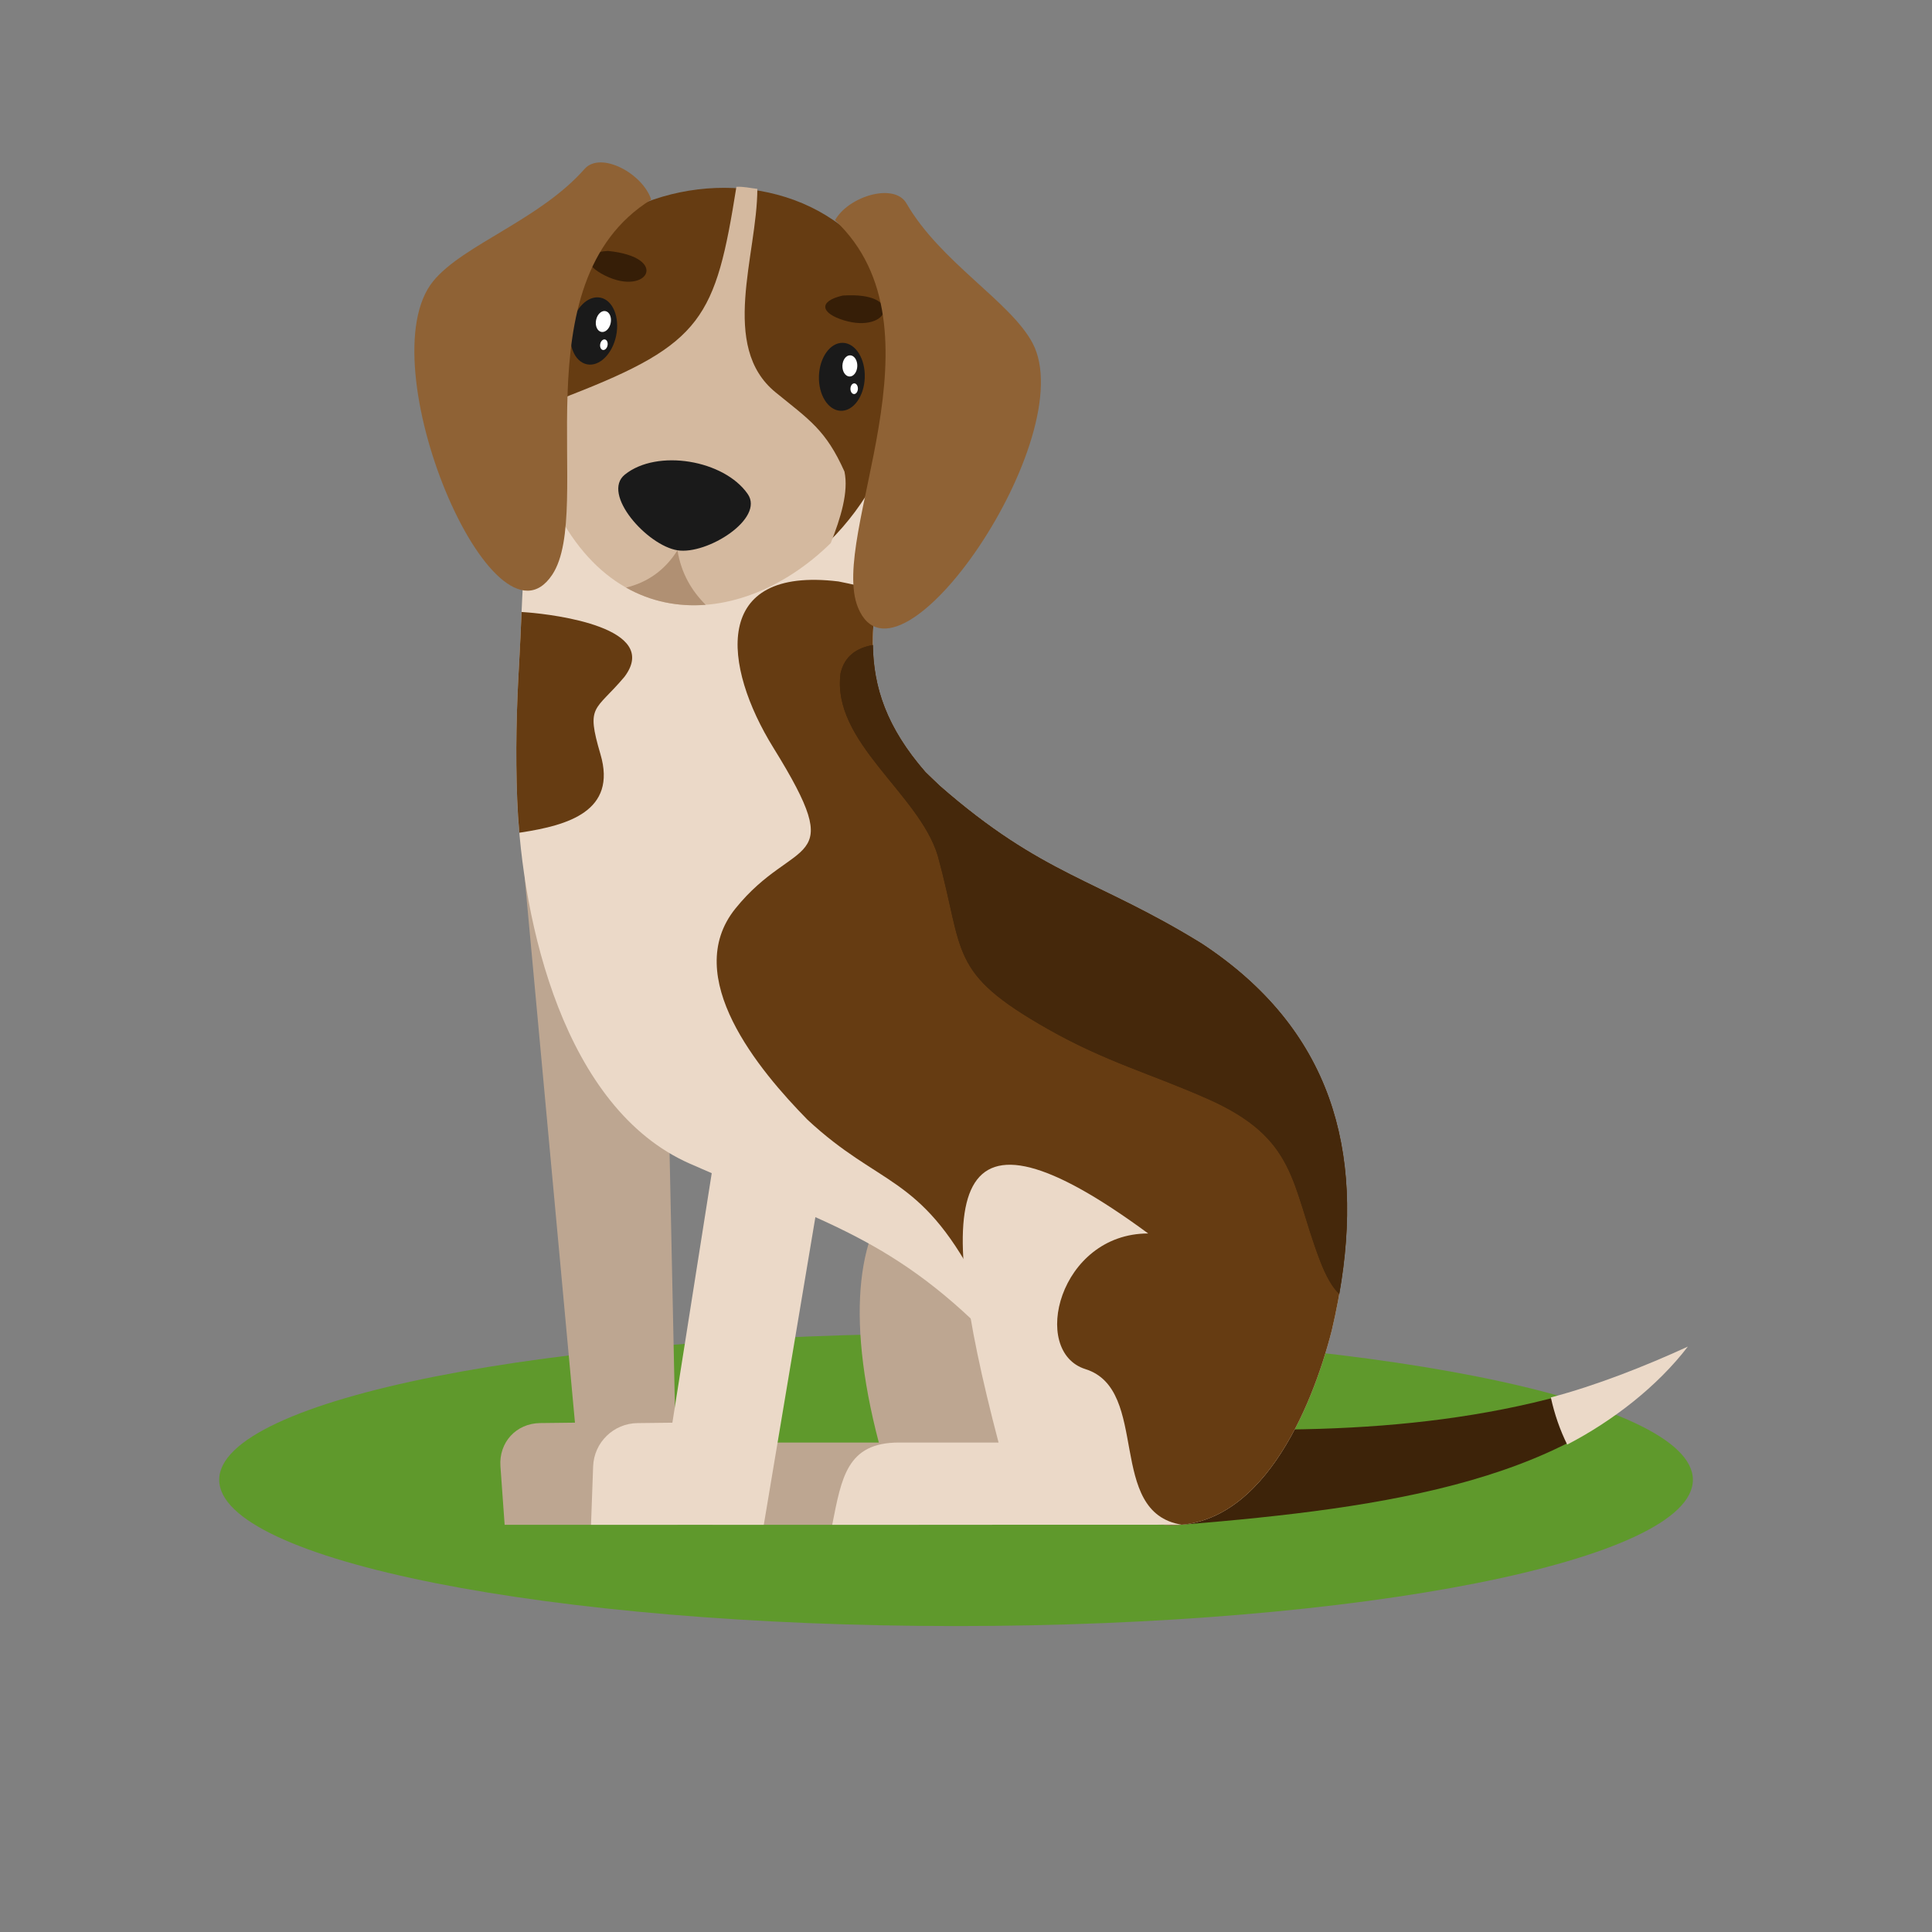 <?xml version="1.0" encoding="UTF-8"?>
<svg version="1.1" viewBox="0 0 880 880" xmlns="http://www.w3.org/2000/svg">
<rect x="0" y="0" width="880" height="880" fill="#808080" stroke="none"/>
<defs>
<clipPath id="a">
<path d="m0 660h660v-660h-660z"/>
</clipPath>
</defs>
<g transform="matrix(1.333 0 0 -1.333 0 880)">
<g clip-path="url(#a)">
<g transform="translate(326.68 104.54)">
<path d="m0 0c138.68 0 251.78 22.453 251.78 49.978 0 27.527-113.1 49.977-251.78 49.977s-251.78-22.45-251.78-49.977c0-27.525 113.1-49.978 251.78-49.978" fill="#5f992c" fill-rule="evenodd"/>
</g>
<g transform="translate(403.81 139.17)">
<path d="M 0,0 C 70.15,5.729 136.646,15.198 169.961,58.6 118.212,34.857 61.998,30.886 4.414,32.988 2.942,21.993 1.47,10.995 0,0" fill="#3d2309" fill-rule="evenodd"/>
</g>
<g transform="translate(535.51 166.55)">
<path d="M 0,0 C 15.705,8.146 30.824,19.921 41.233,33.482 26.501,26.724 9.765,20.141 -5.585,16.114 -4.34,10.359 -2.442,4.942 0,0" fill="#ebd9c8" fill-rule="evenodd"/>
</g>
<g transform="translate(227.71 317.72)">
<path d="m0 0 3.758-178.57h-59.033l-1.434 19.953c-0.588 8.193 5.379 14.7 13.565 14.798l11.901 0.138-17.178 186.16z" fill="#bda691" fill-rule="evenodd"/>
</g>
<g transform="translate(386.08 238.69)">
<path d="m0 0c-68.582 50.444-108.85 16.408-85.789-71.44h-34.04c-17.826 0-19.593-12.025-22.811-28.113 48.981 0.013 105.14 0.025 154.12 0.037-26.019 4.11-10.596 46.16-32.917 53.163-19.007 5.962-9.014 46.306 21.434 46.353" fill="#bda691" fill-rule="evenodd"/>
</g>
<g transform="translate(177.42 434.17)" fill-rule="evenodd">
<path d="m0 0c2.007 33.916 0.72 98.993 34.554 129.16 33.832 30.169 112.28 17.48 93.372-77.052-7.172-35.842-15.333-59.851 10.904-89.965 1.6-1.538 3.198-3.075 4.797-4.61 35.406-30.959 53.553-31.734 89.577-53.956 48.212-31.72 57.246-77.901 44.431-132.23-6.741-26.373-24.478-69.745-58.214-66.306-27.694 5.152-34.633 37.921-55.068 60.339-35.653 37.706-60.966 43.046-106.16 63.04-42.759 18.916-57.219 81.997-58.889 124.43-0.624 15.834-0.238 31.346 0.698 47.146" fill="#ebd9c8"/>
<path d="m0 0c0.297 5.016 0.52 10.717 0.797 16.881l2.292-0.171c8.876-0.733 45.524-5.175 32.868-21.982-10.057-11.949-13.234-9.384-8.21-26.423 5.764-19.541-11.227-24.289-26.828-26.715-0.289-0.045-0.586-0.088-0.887-0.131-0.346 3.923-0.586 7.736-0.73 11.395-0.624 15.834-0.238 31.346 0.698 47.146m122.4 24.083c-3.505-21.912-2.369-40.356 16.434-61.936 1.6-1.538 3.198-3.075 4.797-4.61 35.406-30.959 53.553-31.734 89.577-53.956 48.212-31.72 57.246-77.901 44.431-132.23-6.741-26.373-24.478-69.745-58.214-66.306-26.365 4.906-33.919 34.839-52.213 57.041-2.703 8.421-6.335 17.143-11.128 26.184-19.4 36.597-32.855 32.097-57.596 55.128-16.516 16.834-43.372 48.836-24.63 72.128 20.368 25.312 39.111 12.8 12.98 54.98-17.279 27.891-21.336 62.102 22.247 56.807 4.88-0.948 9.279-2.041 13.315-3.231" fill="#663c12"/>
</g>
<g transform="translate(392.33 238.69)">
<path d="m0 0c-68.582 50.444-74.178 16.408-51.12-71.44h-34.037c-17.826 0-19.595-12.025-22.811-28.113 48.981 0.013 70.471 0.025 119.45 0.037-26.019 4.11-10.597 46.16-32.919 53.163-19.007 5.962-9.012 46.306 21.436 46.353" fill="#ebd9c8" fill-rule="evenodd"/>
</g>
<g transform="translate(280.98 258.37)">
<path d="m0 0-19.991-119.23h-59.036l0.721 19.953c0.297 8.193 6.965 14.7 15.164 14.798l11.915 0.138 14.68 93.081z" fill="#ebd9c8" fill-rule="evenodd"/>
</g>
<g transform="translate(307.64 554.19)">
<path d="m0 0c17.645-83.086-96.559-152.06-125.25-46.445-25.075 92.305 100.64 119.45 125.25 46.445" fill="#663c12" fill-rule="evenodd"/>
</g>
<g transform="translate(283.89 474.62)">
<path d="m0 0c-32.018-31.538-83.903-33.745-102.03 32.974-0.113 0.412-0.2 0.811-0.306 1.219 0.468 6.852 3.945 12.682 13.29 16.314 45.264 17.592 49.661 26.449 56.786 71.199 2.42 0.152 4.87-0.46 7.158-0.696-0.054-22.549-13.051-53.811 6.231-69.531 11.506-9.376 17.149-12.793 23.536-27.07 1.471-6.934-1.308-15.887-4.669-24.409" fill="#d4b99f" fill-rule="evenodd"/>
</g>
<g transform="translate(241.13 453.5)">
<path d="m0 0c-9.351-0.73-18.656 1.05-27.197 5.879 7.353 1.801 13.269 5.946 17.557 12.748 1.298-7.942 4.859-13.835 9.64-18.627" fill="#b09073" fill-rule="evenodd"/>
</g>
<g transform="translate(231.49 472.13)">
<path d="m0 0c-10.371 1.645-26.149 19.325-17.952 25.891 11.051 8.854 33.89 4.98 41.958-6.657 5.843-8.425-13.879-20.841-24.006-19.234" fill="#1a1a1a" fill-rule="evenodd"/>
</g>
<g transform="translate(205.16 558.46)">
<path d="m0 0c4.242-0.853 6.655-6.644 5.391-12.936-1.265-6.29-5.729-10.7-9.969-9.847-4.241 0.852-6.655 6.644-5.393 12.934 1.265 6.292 5.729 10.701 9.971 9.849" fill="#1a1a1a" fill-rule="evenodd"/>
</g>
<g transform="translate(206.71 544.17)">
<path d="m0 0c0.687-0.139 1.086-1.053 0.887-2.044-0.2-0.989-0.919-1.679-1.607-1.54-0.691 0.138-1.088 1.052-0.89 2.043 0.199 0.989 0.919 1.679 1.61 1.541m0.181 9.685c1.377-0.278 2.176-2.093 1.781-4.054-0.393-1.962-1.832-3.327-3.209-3.05-1.378 0.277-2.176 2.091-1.781 4.053 0.392 1.962 1.83 3.327 3.209 3.051" fill="#fff" fill-rule="evenodd"/>
</g>
<g transform="translate(207.71 574.42)">
<path d="m0 0c21.393-2.115 13.597-15.657-0.968-8.415-7.414 3.689-7.682 7.877 0.968 8.415" fill="#361e07" fill-rule="evenodd"/>
</g>
<g transform="translate(288.04 543.02)">
<path d="m0 0c4.326-0.142 7.661-5.455 7.449-11.869-0.209-6.414-3.883-11.499-8.207-11.357-4.325 0.141-7.66 5.455-7.451 11.87 0.212 6.413 3.886 11.497 8.209 11.356" fill="#1a1a1a" fill-rule="evenodd"/>
</g>
<g transform="translate(291.93 529.17)">
<path d="m0 0c0.704-0.023 1.247-0.859 1.214-1.869-0.034-1.008-0.63-1.808-1.332-1.785-0.703 0.023-1.246 0.86-1.214 1.868 0.032 1.01 0.631 1.808 1.332 1.786m-1.417 9.582c1.405-0.047 2.49-1.704 2.426-3.704-0.066-2-1.257-3.585-2.662-3.538-1.406 0.045-2.492 1.704-2.426 3.704 0.064 1.999 1.257 3.583 2.662 3.538" fill="#fff" fill-rule="evenodd"/>
</g>
<g transform="translate(287.93 559.17)">
<path d="m0 0c21.447 1.441 15.989-13.202 0.433-8.46-7.922 2.416-8.878 6.503-0.433 8.46" fill="#361e07" fill-rule="evenodd"/>
</g>
<g transform="translate(222.52 591.95)">
<path d="m0 0c-2.902 8.967-17.309 16.689-22.786 10.476-15.367-17.438-41.431-25.854-51.64-38.25-22.948-27.863 20.626-130.46 40.606-100.39 14.716 22.141-12.031 99.727 33.82 128.17" fill="#8f6235" fill-rule="evenodd"/>
</g>
<g transform="translate(285.32 584.91)">
<path d="m0 0c4.614 8.217 20.265 12.943 24.407 5.771 11.621-20.128 35.51-33.527 43.071-47.693 16.994-31.846-45.977-123.82-59.63-90.399-10.054 24.611 31.485 95.39-7.848 132.32" fill="#8f6235" fill-rule="evenodd"/>
</g>
<g transform="translate(298.26 439.75)">
<path d="m0 0c0.229-14.466 4.687-28.164 17.989-43.431 1.6-1.537 3.198-3.074 4.797-4.609 35.406-30.959 53.553-31.734 89.577-53.956 44.47-29.257 55.608-70.818 47.012-119.73-2.215 2.046-4.458 5.78-6.625 11.474-9.971 26.198-7.72 41.612-38.38 55.188-19.507 8.638-34.667 12.584-54.492 23.813-34.357 19.463-28.47 25.727-37.694 59.247-6.415 21.318-36.335 38.838-33.222 62.349 1.347 5.905 5.541 8.701 11.038 9.655" fill="#45280b" fill-rule="evenodd"/>
</g>
<g transform="translate(298.25 439.75)">
<path d="m0 0c0.23-14.466 4.689-28.164 17.991-43.431 1.6-1.537 3.198-3.074 4.797-4.609 35.406-30.959 53.553-31.734 89.577-53.956 44.47-29.257 55.608-70.818 47.012-119.73-2.215 2.046-4.458 5.78-6.625 11.474-9.971 26.198-7.72 41.612-38.38 55.188-19.507 8.638-34.667 12.584-54.492 23.813-34.357 19.463-28.47 25.727-37.694 59.247-6.415 21.318-36.335 38.838-33.222 62.349 1.347 5.904 5.541 8.701 11.036 9.655" fill="#45280b" fill-rule="evenodd"/>
</g>
</g>
</g>
</svg>
